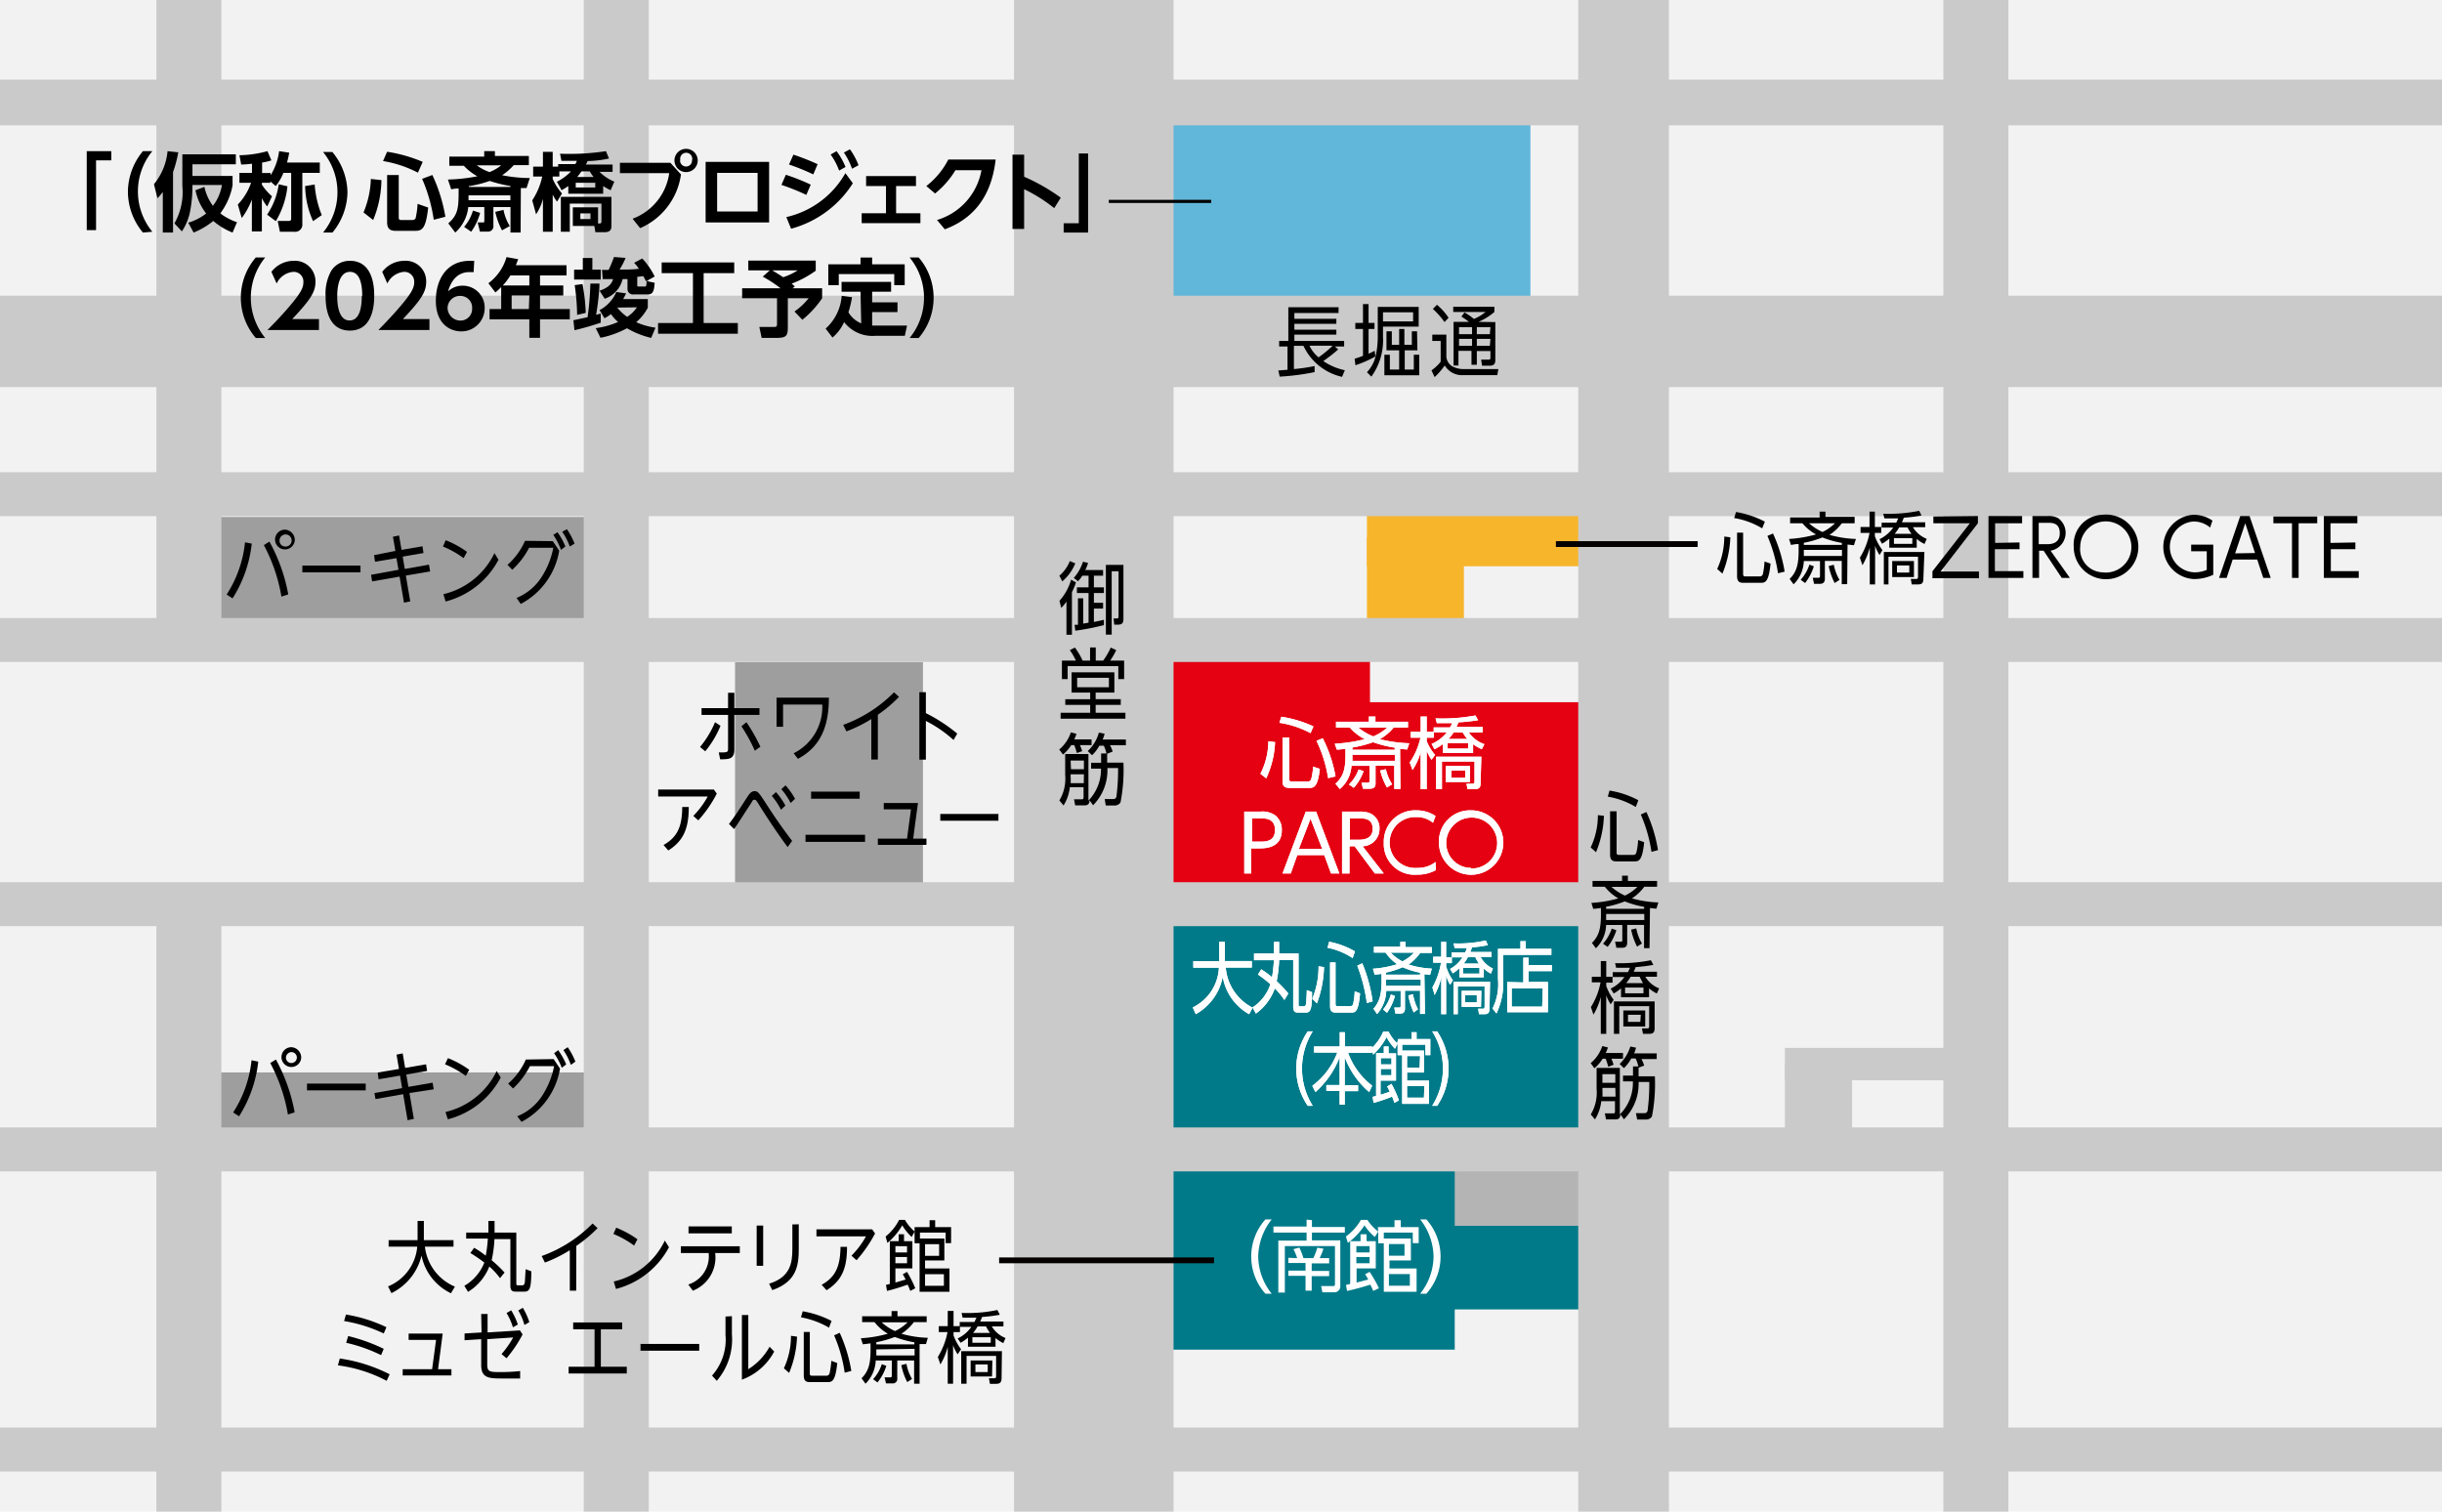 <svg xmlns="http://www.w3.org/2000/svg" width="210" height="130" viewBox="0 0 210 130"><defs><style>.cls-1{fill:#f2f2f2;}.cls-2{fill:#b4b4b5;}.cls-3{fill:#007a89;}.cls-4{fill:#cacaca;}.cls-5{fill:#e50012;}.cls-6{fill:#61b7d9;}.cls-7{fill:#f7b52c;}.cls-8{fill:#9e9e9f;}.cls-11,.cls-9{fill:none;stroke-miterlimit:10;}.cls-9{stroke:#040000;stroke-width:0.5px;}.cls-10{fill:#fff;}.cls-11{stroke:#000;stroke-width:0.27px;}</style></defs><g id="背景"><rect class="cls-1" width="210" height="130"/></g><g id="レイヤー_1" data-name="レイヤー 1"><rect class="cls-2" x="124.71" y="100.33" width="11.65" height="5.49"/><rect class="cls-3" x="98.96" y="99.91" width="26.14" height="16.16"/><rect class="cls-3" x="124.5" y="105.42" width="11.84" height="7.19"/><rect class="cls-4" x="153.49" y="90.12" width="14.81" height="2.78"/><rect class="cls-4" x="153.49" y="91.56" width="5.78" height="6.84"/><rect class="cls-3" x="99.76" y="78.71" width="36.53" height="18.8"/><rect class="cls-5" x="99.82" y="56.03" width="17.99" height="20.85"/><rect class="cls-6" x="100.46" y="8.7" width="31.15" height="17.24"/><rect class="cls-5" x="115.74" y="60.39" width="20.51" height="16"/><rect class="cls-7" x="117.55" y="42.95" width="19.7" height="5.75"/><rect class="cls-7" x="117.55" y="46.19" width="8.34" height="8.9"/><rect class="cls-8" x="18.15" y="92.23" width="34.25" height="5.32"/><rect class="cls-8" x="63.21" y="56.95" width="16.16" height="19.24"/><rect class="cls-8" x="18.34" y="44.46" width="32.71" height="8.84"/><rect class="cls-4" x="-0.68" y="25.43" width="210.68" height="7.86"/><rect class="cls-4" x="-0.68" y="6.85" width="210.68" height="3.93"/><rect class="cls-4" x="-0.68" y="40.61" width="210.68" height="3.78"/><rect class="cls-4" x="-0.68" y="53.15" width="210.68" height="3.78"/><rect class="cls-4" x="-0.68" y="75.87" width="210.68" height="3.78"/><rect class="cls-4" x="-0.68" y="96.96" width="210.68" height="3.78"/><rect class="cls-4" x="-0.68" y="122.77" width="210.68" height="3.78"/><rect class="cls-4" x="28.56" y="57.63" width="131.01" height="13.72" transform="translate(29.57 158.56) rotate(-90)"/><rect class="cls-4" x="-12.51" y="61.7" width="131.01" height="5.59" transform="translate(-11.5 117.49) rotate(-90)"/><rect class="cls-4" x="74.11" y="60.6" width="131.01" height="7.8" transform="translate(75.12 204.11) rotate(-90)"/><rect class="cls-4" x="104.41" y="61.7" width="131.01" height="5.59" transform="translate(105.42 234.41) rotate(-90)"/><rect class="cls-4" x="-10.25" y="100.71" width="52.99" height="5.59" transform="translate(-87.26 119.75) rotate(-90)"/><rect class="cls-4" x="-12.1" y="24.54" width="56.7" height="5.59" transform="translate(-11.09 43.58) rotate(-90)"/><path d="M115.08,30.05a13.64,13.64,0,0,1-1.28,1,5.07,5.07,0,0,0,1.85.79l-.24.57a4.84,4.84,0,0,1-3.32-2.67h-.82v2a15.59,15.59,0,0,0,1.78-.26V32a20.43,20.43,0,0,1-3,.39l-.12-.53.79-.06v-2H110v-.48h.79v-2.9h4.32v.5h-3.8v.5h3.61v.43h-3.61v.5h3.61v.43h-3.61v.54h4.28v.48h-.8Zm-2.47-.32a2.81,2.81,0,0,0,.78,1,9.16,9.16,0,0,0,1.21-1Z"/><path d="M118.27,30.66a9.46,9.46,0,0,1-1.71.75l-.07-.56a6.69,6.69,0,0,0,.72-.25V28.29h-.66v-.52h.66V26.15h.48v1.62h.51v.52h-.51v2.13a4.91,4.91,0,0,0,.53-.26ZM122,26.39v1.7h-3.07v.84a5.34,5.34,0,0,1-1,3.46l-.38-.38a3,3,0,0,0,.72-1.27,7.45,7.45,0,0,0,.21-1.69V26.39Zm-.48.47h-2.59v.78h2.59Zm.37,3.27h-1.09v1.65h.78V30.51h.47v1.76h-3V30.51h.47v1.27h.8V30.13h-1.09V28.49h.46v1.16h.63V28.29h.45v1.36h.64V28.49h.45Z"/><path d="M124.38,28.78v1.88a1.07,1.07,0,0,0,.45.81,2,2,0,0,0,.94.27h3.08l-.09.52h-2.9a1.73,1.73,0,0,1-1.62-.83,6,6,0,0,1-.87,1l-.27-.58a3.55,3.55,0,0,0,.79-.74V29.32h-.72v-.54Zm-.16-1.08a6.55,6.55,0,0,0-1-1.13l.35-.36a5.21,5.21,0,0,1,1,1.12Zm4.37,0v3.23c0,.21,0,.52-.48.52h-.66l-.08-.52H128c.1,0,.17,0,.17-.2v-.54H127v1.18h-.46V30.17h-1.12v1.26H125V27.68h1.32a5,5,0,0,0-.65-.45l.27-.36a5,5,0,0,1,.81.56,3.91,3.91,0,0,0,1-.6h-2.78v-.45h3.54v.45a5.21,5.21,0,0,1-1.37.85Zm-2,.44h-1.12v.6h1.12Zm0,1h-1.12v.6h1.12Zm1.58-1H127v.6h1.12Zm0,1H127v.6h1.12Z"/><path d="M92.47,48.45A4.06,4.06,0,0,1,91.35,50l-.25-.49A3.17,3.17,0,0,0,92,48.25Zm-1.36,3.22a4.67,4.67,0,0,0,1-1.82l.42.24a6.72,6.72,0,0,1-.35.84v3.66h-.47V51.73a3.05,3.05,0,0,1-.45.55Zm3.82,2.09a21.29,21.29,0,0,1-2.46.48l-.06-.51.29,0V51.45h.45v2.18l.46-.08V51h-1v-.49h1v-1h-.54a2.35,2.35,0,0,1-.37.48l-.36-.29a3.86,3.86,0,0,0,.79-1.39l.44.1a3.31,3.31,0,0,1-.24.61h1.53v.49h-.79v1h.86V51h-.86v.84h.79v.5h-.79v1.15c.46-.1.6-.12.86-.19Zm1.68-.69c0,.4,0,.65-.48.65h-.31l-.06-.53H96c.18,0,.19-.05.19-.26v-3.8h-.59v5.45H95.1v-6h1.51Z"/><path d="M96.38,60.13v.49H94.22v.68h2.56v.51H91.21V61.3h2.54v-.68H91.61v-.49h2.14v-.57h-1.6V57.82h3.68v1.74H94.22v.57Zm-2.64-3.32V55.68h.49v1.13h.64a6.33,6.33,0,0,0,.65-1.12l.47.22a6,6,0,0,1-.52.9h1.2V58.4h-.5V57.29H91.81V58.4h-.49V56.81h1.2a5.66,5.66,0,0,0-.52-.9l.44-.22a6.59,6.59,0,0,1,.66,1.12Zm1.62,1.48H92.63v.81h2.73Z"/><path d="M93.87,63.59v.49h-1a3.84,3.84,0,0,1,.19.52l-.46.16a5.12,5.12,0,0,0-.22-.68h-.26a3.3,3.3,0,0,1-.71.81l-.32-.43a3.28,3.28,0,0,0,1-1.48l.48.13a3,3,0,0,1-.19.48Zm1.34,2h1.4A14.5,14.5,0,0,1,96.36,69a.56.56,0,0,1-.51.27h-.76L95,68.72h.7c.21,0,.27-.07.31-.24a17.69,17.69,0,0,0,.14-2.43h-.92A4.26,4.26,0,0,1,94,69.25l-.31-.43c0,.13,0,.44-.4.44h-.83l-.1-.52H93c.12,0,.18,0,.18-.18V67.7H92a3.64,3.64,0,0,1-.54,1.57l-.36-.43a3.65,3.65,0,0,0,.5-2.2V64.85h2v4a3.83,3.83,0,0,0,1.08-2.75h-.85v-.5h.86v-.8h.46a3.12,3.12,0,0,0-.23-.67h-.38a3.35,3.35,0,0,1-.63.82l-.37-.36A3.41,3.41,0,0,0,94.5,63l.49.1a2.69,2.69,0,0,1-.17.5h2v.49H95.45a2.09,2.09,0,0,1,.23.55l-.47.18Zm-2,1H92.07v.19a5.24,5.24,0,0,1,0,.57h1.13Zm-1.11-.44h1.11v-.74H92.07Z"/><path d="M136.79,72.88a6.45,6.45,0,0,0,.62-2.78l.52.06a9,9,0,0,1-.68,3.13Zm3.88-3.48a7,7,0,0,0-2.41-.89l.15-.52a7.89,7.89,0,0,1,2.48.83Zm-1.65.37v3.54c0,.09,0,.21.18.21h1.23a.26.26,0,0,0,.29-.21,5.52,5.52,0,0,0,.15-1.07l.52.19c-.16,1.6-.46,1.65-.84,1.65H139c-.33,0-.54-.11-.54-.58V69.77Zm3,3.49a12.68,12.68,0,0,0-.92-3.21l.48-.22a12.68,12.68,0,0,1,1,3.28Z"/><path d="M141.85,81.54h-.47v-2h-1.45v1.54c0,.31-.16.43-.44.43H139l-.11-.52h.46c.11,0,.16,0,.16-.18V79.55h-1.39a2.92,2.92,0,0,1-.88,2l-.34-.46c.77-.76.79-1.63.77-3-.38.05-.47.06-.66.07l-.16-.51a10.91,10.91,0,0,0,2.32-.39,3.9,3.9,0,0,1-1.16-1h-1.06v-.5h2.54v-.45h.5v.45h2.51v.5h-1.1a4,4,0,0,1-1.06,1,9.5,9.5,0,0,0,2.27.35l-.17.54-.55-.06Zm-4-.38a3.64,3.64,0,0,0,.75-1.3L139,80a4.44,4.44,0,0,1-.75,1.43Zm.27-2.56c0,.12,0,.39,0,.52h3.28V78.6Zm3.27-.61a8.14,8.14,0,0,1-1.67-.47,8.35,8.35,0,0,1-1.6.46v.18h3.27Zm-2.81-1.72a4.35,4.35,0,0,0,1.16.75,4.05,4.05,0,0,0,1.07-.75Zm2.13,3.57a4,4,0,0,0,.49,1.3l-.42.27a5.73,5.73,0,0,1-.51-1.46Z"/><path d="M138.51,86.37a3.09,3.09,0,0,1-.38-.78v3.32h-.47V85.74a5.74,5.74,0,0,1-.63,1.52l-.22-.65a6.17,6.17,0,0,0,.83-2.13h-.75V84h.77V82.65h.47V84h.54v.51h-.54v.28a4.45,4.45,0,0,0,.64,1.2Zm0-1.35a3.05,3.05,0,0,0,1.18-1h-1v-.42H140l.17-.37c-.74,0-1,0-1.19,0l-.09-.4a13.64,13.64,0,0,0,3.08-.25l.21.4a13.89,13.89,0,0,1-1.52.19,4,4,0,0,1-.17.4h2V84h-1a2.41,2.41,0,0,0,1.19,1l-.2.44a2.88,2.88,0,0,1-.67-.44v.76H139.4V85a3.52,3.52,0,0,1-.63.44Zm3.78,3.42c0,.44-.24.47-.51.47h-.49l-.09-.47h.4c.2,0,.22,0,.22-.27V86.53h-2.57v2.38h-.46V86.12h3.5Zm-.81-.16h-1.88V86.9h1.88Zm-.15-3.35h-1.58v.49h1.58ZM140.23,84a3.19,3.19,0,0,1-.39.55h1.45A5.68,5.68,0,0,1,141,84Zm.87,3.27H140v.61h1.06Z"/><path d="M139.57,90.56v.49h-1a3.52,3.52,0,0,1,.19.52l-.46.17a5.67,5.67,0,0,0-.22-.69h-.26a3.41,3.41,0,0,1-.71.82l-.32-.44a3.25,3.25,0,0,0,1-1.47l.48.12a2.39,2.39,0,0,1-.19.48Zm1.34,2h1.4a14.55,14.55,0,0,1-.25,3.45.56.56,0,0,1-.5.27h-.77l-.11-.55h.7c.21,0,.27-.07.31-.25a17.6,17.6,0,0,0,.14-2.43h-.92a4.29,4.29,0,0,1-1.26,3.21l-.31-.43c0,.12,0,.44-.4.44h-.83l-.1-.52h.69c.12,0,.18,0,.18-.18v-.87H137.7a3.68,3.68,0,0,1-.54,1.57l-.36-.43a3.65,3.65,0,0,0,.5-2.2v-1.8h2v4A3.83,3.83,0,0,0,140.42,93h-.85v-.5h.86v-.79h.46a3.35,3.35,0,0,0-.23-.68h-.38a3.46,3.46,0,0,1-.63.83l-.37-.36A3.46,3.46,0,0,0,140.2,90l.49.1a3.08,3.08,0,0,1-.16.49h1.94v.49h-1.31a3.16,3.16,0,0,1,.23.56l-.48.18Zm-2,1h-1.11v.19a5.15,5.15,0,0,1,0,.56h1.13Zm-1.11-.44h1.11v-.74h-1.11Z"/><path d="M21.65,46.75A11,11,0,0,1,20,51.46l-.51-.33a10.15,10.15,0,0,0,1.58-4.49Zm2.55,4.56a14.41,14.41,0,0,0-1.51-4.43l.48-.3a14.92,14.92,0,0,1,1.62,4.54Zm1.15-4.83a.85.85,0,1,1-.84-.93A.89.89,0,0,1,25.35,46.48Zm-1.31,0a.49.49,0,0,0,.47.52.52.52,0,1,0-.47-.52Z"/><path d="M31,48.64v.58H26v-.58Z"/><path d="M33.79,46.16l.53-.11.21,1.24,1.8-.31.09.58-1.79.31.18,1.06,2.08-.37.1.58-2.09.36.38,2.22-.54.11-.38-2.24L32,50l-.09-.57L34.27,49,34.09,48l-1.84.31-.08-.57L34,47.38Z"/><path d="M39.87,48a8.26,8.26,0,0,0-1.78-1l.24-.54a8.25,8.25,0,0,1,1.83,1Zm3,.14a7.18,7.18,0,0,1-4.55,3.59l-.19-.63a6.51,6.51,0,0,0,4.39-3.53Z"/><path d="M47.54,46.54l.55.82a6.35,6.35,0,0,1-3.31,4.58l-.36-.52a4.59,4.59,0,0,0,2.07-1.67,7,7,0,0,0,1.09-2.64H45.5A6.78,6.78,0,0,1,44.05,49l-.41-.42a6,6,0,0,0,1.51-2.07Zm.4-.77A5.72,5.72,0,0,1,48.62,47l-.38.29A5.57,5.57,0,0,0,47.58,46Zm.81-.26a6,6,0,0,1,.66,1.24L49,47a5.86,5.86,0,0,0-.65-1.27Z"/><path d="M22.21,91.3A11.06,11.06,0,0,1,20.56,96l-.51-.33a10.15,10.15,0,0,0,1.58-4.49Zm2.55,4.55a14.62,14.62,0,0,0-1.52-4.43l.49-.3a15.23,15.23,0,0,1,1.61,4.54ZM25.9,91a.85.85,0,1,1-.84-.94A.89.89,0,0,1,25.9,91Zm-1.31,0a.47.47,0,1,0,.47-.52A.49.49,0,0,0,24.59,91Z"/><path d="M31.45,93.19v.58H26.4v-.58Z"/><path d="M34.1,90.7l.53-.11.21,1.25,1.8-.31.09.57-1.79.31.18,1.06,2.08-.36.1.57L35.21,94l.38,2.22-.54.12-.38-2.24-2.38.42L32.2,94l2.38-.42L34.4,92.5l-1.84.32-.08-.58,1.83-.31Z"/><path d="M40.06,92.53a8.53,8.53,0,0,0-1.79-1l.25-.53a8.22,8.22,0,0,1,1.83,1Zm3,.14a7.15,7.15,0,0,1-4.55,3.59l-.2-.63a6.52,6.52,0,0,0,4.4-3.52Z"/><path d="M47.61,91.08l.55.82a6.35,6.35,0,0,1-3.31,4.58L44.48,96a4.62,4.62,0,0,0,2.08-1.67,7.19,7.19,0,0,0,1.09-2.64H45.57a7,7,0,0,1-1.45,1.92l-.42-.42a5.89,5.89,0,0,0,1.52-2.07Zm.39-.77a6.19,6.19,0,0,1,.69,1.23l-.38.29a5.69,5.69,0,0,0-.66-1.25Zm.82-.25a5.78,5.78,0,0,1,.66,1.24l-.39.28a5.41,5.41,0,0,0-.64-1.27Z"/><path d="M60.2,64.24a8.41,8.41,0,0,0,1.29-2.13l.47.31a8.52,8.52,0,0,1-1.31,2.19Zm5.11-3.34v.58H63.15v3c0,.82-.5.82-1.22.82l-.12-.59c.76,0,.8,0,.8-.36V61.48H60.33V60.9h2.28V59.58h.54V60.9Zm-.4,3.66a14.28,14.28,0,0,0-1.15-2.1l.43-.35a15.06,15.06,0,0,1,1.2,2.11Z"/><path d="M71.28,60c0,2.45-.69,4.2-2.66,5.26l-.37-.48a4.44,4.44,0,0,0,2.46-4.19H67.34v1.91h-.56V60Z"/><path d="M75.49,65.32h-.56V61.84a12.3,12.3,0,0,1-2.14,1.06l-.28-.56a11.76,11.76,0,0,0,4.37-2.8l.43.39a11.92,11.92,0,0,1-1.82,1.54Z"/><path d="M82,63.64A11,11,0,0,0,79.62,62v3.33h-.56v-5.8h.56v1.8a14.11,14.11,0,0,1,2.7,1.76Z"/><path d="M61.39,67.9l.25.35a10.57,10.57,0,0,1-1.59,2.3l-.43-.38a7.6,7.6,0,0,0,1.24-1.67H56.6v-.6Zm-2.16,1.5c0,1.75-.39,2.88-1.76,3.74l-.41-.47c1.17-.66,1.6-1.55,1.61-3.27Z"/><path d="M67.73,72.85c-.32-.44-1.06-1.43-2.36-3.48-.32-.53-.36-.59-.48-.59s-.14,0-.27.25c-1,1.53-1.09,1.7-1.49,2.27l-.44-.44c.55-.73.65-.89,1.6-2.36.17-.26.34-.46.6-.46s.36.11.89.92c1.15,1.79,1.75,2.57,2.34,3.36Zm-1-4.73a5.91,5.91,0,0,1,.81,1.16l-.38.36a5.73,5.73,0,0,0-.79-1.19Zm.82-.58a6,6,0,0,1,.82,1.16l-.38.36a5.63,5.63,0,0,0-.8-1.19Z"/><path d="M74.39,71.79v.61H69.27v-.61Zm-.46-3.71v.61H69.75v-.61Z"/><path d="M79.67,72.12v.54H75.49v-.54H78l.34-2.52H76v-.54h2.94l-.41,3.06Z"/><path d="M85.86,70v.58h-5V70Z"/><path d="M35.91,105h.54v1.65H39v.56H36.54a4.25,4.25,0,0,0,2.58,3.44l-.34.57a4.6,4.6,0,0,1-2.53-3.24,4.85,4.85,0,0,1-2.59,3.23l-.29-.58a4.06,4.06,0,0,0,2.51-3.42H33.42v-.56h2.49Z"/><path d="M43,109.92a6.3,6.3,0,0,0-.92-1,4.5,4.5,0,0,1-1.83,2.18l-.32-.52a4,4,0,0,0,1.72-2,13.23,13.23,0,0,0-1.2-.82l.32-.45a7,7,0,0,1,1,.68,10.62,10.62,0,0,0,.18-1.47H40.09V106H42v-1h.53v1H44.4v4.33c0,.15,0,.21.16.21h.36c.16,0,.2-.19.21-.24s.06-1,.07-1.15l.49.18c0,1.46-.14,1.75-.58,1.75h-.77c-.3,0-.45-.1-.45-.52v-4H42.52a10.48,10.48,0,0,1-.24,1.82,10.12,10.12,0,0,1,1.11,1.06Z"/><path d="M49.55,111H49v-3.48a12,12,0,0,1-2.14,1.06l-.28-.56a11.7,11.7,0,0,0,4.38-2.8l.43.4a12.48,12.48,0,0,1-1.83,1.53Z"/><path d="M54.53,107.12a8.26,8.26,0,0,0-1.78-1l.24-.54a8.65,8.65,0,0,1,1.83,1Zm3,.14a7.21,7.21,0,0,1-4.56,3.59l-.19-.64a6.49,6.49,0,0,0,4.39-3.52Z"/><path d="M59.19,110.47a2.54,2.54,0,0,0,1.75-2.71H58.55v-.58h5.07v.58H61.5A3.06,3.06,0,0,1,59.58,111Zm3.74-5v.6H59.21v-.6Z"/><path d="M65.63,105.4v3.46h-.56V105.4Zm3.06-.11v2.16c0,1.45-.24,2.8-2.28,3.5l-.27-.55c1.84-.57,2-1.81,2-3v-2.1Z"/><path d="M75,105.72l.25.36a11.5,11.5,0,0,1-1.59,2.3l-.44-.39a7.61,7.61,0,0,0,1.25-1.66H70.21v-.61Zm-2.16,1.51c0,1.75-.39,2.88-1.76,3.73l-.42-.47c1.17-.65,1.6-1.55,1.62-3.26Z"/><path d="M78.65,105.53h1.29v-.59h.48v.59h1.37v1.38h-.47V106H79.11v.51h2.1v1.89H79.55v.69h2.1v2H79.08v-4.17h-.43v-1l-.25.46a4.55,4.55,0,0,1-.81-1,5.64,5.64,0,0,1-1.28,1.51l-.15-.55a4.39,4.39,0,0,0,1.16-1.43h.5a3.9,3.9,0,0,0,.83,1ZM78,109.38a10.26,10.26,0,0,1,.71,1.41l-.43.23a4.79,4.79,0,0,0-.23-.54c-.36.13-1.15.39-1.77.54l-.09-.52s.26-.06.33-.08v-3.68h.76v-.59h.46v.59h.72v2.34H77v1.22l.88-.26a4.08,4.08,0,0,0-.25-.45Zm0-2.21H77v.54h1Zm0,.93H77v.54h1ZM80.76,107H79.55v1h1.21Zm.41,2.58H79.55v1h1.62Z"/><path d="M33.25,118.75a12.34,12.34,0,0,0-4.19-1.33l.16-.59a13.71,13.71,0,0,1,4.29,1.36ZM33,114.68a12.7,12.7,0,0,0-3.41-1.07l.16-.56a12.76,12.76,0,0,1,3.48,1.09Zm-.23,1.86a13.56,13.56,0,0,0-3-1.06l.17-.58A15,15,0,0,1,33,116Z"/><path d="M38.82,117.75v.54H34.63v-.54h2.53l.34-2.52H35.14v-.54h2.93l-.4,3.06Z"/><path d="M41.38,113h.55v1.59l2.78-.18.23.35a11.16,11.16,0,0,1-1.38,2.05l-.43-.36a8.06,8.06,0,0,0,1-1.43l-2.23.15v2.15c0,.63.16.68,1.09.68a15.68,15.68,0,0,0,1.74-.09l0,.64c-.29,0-.89,0-1.6,0-1.14,0-1.75-.07-1.75-1.16v-2.22l-1.43.09,0-.58,1.46-.09Zm2.58-.31a5.48,5.48,0,0,1,.57,1.22l-.42.24a5.29,5.29,0,0,0-.55-1.23Zm1-.22a5.76,5.76,0,0,1,.56,1.23l-.42.25a5.23,5.23,0,0,0-.53-1.25Z"/><path d="M51.67,117.54H53.9v.58h-5v-.58h2.23v-3.22H49.29v-.59H53.5v.59H51.67Z"/><path d="M60.13,115.58v.58H55.08v-.58Z"/><path d="M62.94,113.19v1.56a5.45,5.45,0,0,1-1.3,4l-.41-.45a4.63,4.63,0,0,0,1.16-3.48v-1.6Zm1.41-.1v4.66a5.25,5.25,0,0,0,1.83-1.93l.4.41a5.15,5.15,0,0,1-2.78,2.42v-5.56Z"/><path d="M67.41,117.67a6.52,6.52,0,0,0,.61-2.79l.52.07a8.85,8.85,0,0,1-.68,3.12Zm3.88-3.49a7.3,7.3,0,0,0-2.41-.89l.15-.52a8.53,8.53,0,0,1,2.48.83Zm-1.65.37v3.55c0,.09,0,.21.17.21h1.24a.27.27,0,0,0,.29-.21,7.66,7.66,0,0,0,.15-1.07l.51.19c-.16,1.6-.46,1.64-.84,1.64H69.65c-.33,0-.53-.1-.53-.57v-3.74Zm3,3.5a12.56,12.56,0,0,0-.91-3.21l.48-.22a13,13,0,0,1,1,3.28Z"/><path d="M79.08,119h-.47v-2H77.16v1.54a.38.38,0,0,1-.44.43h-.53l-.12-.52h.47c.11,0,.15,0,.15-.19V117H75.31a3,3,0,0,1-.88,2l-.34-.47c.77-.76.79-1.63.77-3l-.66.08-.17-.52a10.81,10.81,0,0,0,2.32-.39,4,4,0,0,1-1.15-1H74.14v-.5h2.53v-.45h.51v.45h2.51v.5h-1.1a4.12,4.12,0,0,1-1.07,1,9.11,9.11,0,0,0,2.27.35l-.16.54-.55,0Zm-4-.39a3.4,3.4,0,0,0,.75-1.29l.39.14a4.27,4.27,0,0,1-.76,1.43Zm.28-2.56c0,.13,0,.4,0,.52h3.29V116Zm3.27-.61a8.89,8.89,0,0,1-1.68-.46,9.17,9.17,0,0,1-1.59.45v.19h3.27Zm-2.81-1.72a4.16,4.16,0,0,0,1.15.75,3.92,3.92,0,0,0,1.08-.75Zm2.13,3.57a3.91,3.91,0,0,0,.48,1.3l-.41.27a5.24,5.24,0,0,1-.51-1.46Z"/><path d="M82.35,116.47a3.9,3.9,0,0,1-.39-.78V119H81.5v-3.17a5.62,5.62,0,0,1-.63,1.51l-.22-.64a6.32,6.32,0,0,0,.83-2.14h-.75v-.51h.77v-1.31H82v1.31h.55v.51H82v.29a4.71,4.71,0,0,0,.65,1.19Zm0-1.36a3,3,0,0,0,1.18-1h-1v-.42H83.8l.17-.37c-.74,0-1,0-1.19,0l-.09-.41a12.54,12.54,0,0,0,3.08-.25l.21.41a13.74,13.74,0,0,1-1.53.19,2.51,2.51,0,0,1-.16.39h2v.42h-1a2.39,2.39,0,0,0,1.18,1l-.19.44a3.24,3.24,0,0,1-.67-.44v.75H83.24v-.78a4.17,4.17,0,0,1-.63.44Zm3.78,3.43c0,.43-.24.47-.51.47h-.49l-.09-.48h.4c.2,0,.22,0,.22-.28v-1.64H83.12V119h-.46v-2.8h3.5Zm-.82-.16H83.47V117h1.87ZM85.2,115H83.62v.48H85.2Zm-1.13-.93a3.28,3.28,0,0,1-.39.56h1.45a4.64,4.64,0,0,1-.34-.56Zm.87,3.27H83.88V118h1.06Z"/><line class="cls-9" x1="85.92" y1="108.39" x2="104.4" y2="108.39"/><line class="cls-9" x1="145.99" y1="46.79" x2="133.8" y2="46.79"/><path class="cls-10" d="M108.39,66.54a6.19,6.19,0,0,0,.68-2.79l.58.07a8.14,8.14,0,0,1-.76,3.12Zm4.31-3.49a8.3,8.3,0,0,0-2.68-.89l.17-.52a10.23,10.23,0,0,1,2.76.83Zm-1.83.37V67c0,.09,0,.21.19.21h1.38a.3.3,0,0,0,.32-.21,5.48,5.48,0,0,0,.16-1.07l.58.19c-.18,1.6-.52,1.64-.93,1.64h-1.69c-.36,0-.59-.11-.59-.57V63.42Zm3.34,3.5a11.4,11.4,0,0,0-1-3.21l.54-.22a11.8,11.8,0,0,1,1.1,3.28Z"/><path class="cls-10" d="M120.43,67.85h-.53v-2h-1.61V67.4c0,.31-.18.43-.49.43h-.59l-.13-.52h.52c.12,0,.17,0,.17-.18V65.86h-1.55a2.81,2.81,0,0,1-1,2l-.38-.46c.86-.76.88-1.63.86-3-.42.05-.53.06-.74.07l-.18-.51a13.25,13.25,0,0,0,2.58-.39,4.22,4.22,0,0,1-1.28-1h-1.19v-.5h2.83v-.45h.56v.45h2.8v.5h-1.23a4.39,4.39,0,0,1-1.19,1,11.77,11.77,0,0,0,2.53.35l-.18.54-.61-.06ZM116,67.47a3.41,3.41,0,0,0,.83-1.3l.43.15a4.12,4.12,0,0,1-.84,1.43Zm.3-2.56c0,.12,0,.39,0,.52h3.65v-.52Zm3.64-.61a9.94,9.94,0,0,1-1.86-.47,10.19,10.19,0,0,1-1.78.46v.19h3.64Zm-3.12-1.72a4.79,4.79,0,0,0,1.28.75,4.33,4.33,0,0,0,1.19-.75Zm2.36,3.57a3.9,3.9,0,0,0,.54,1.3l-.45.27a5.57,5.57,0,0,1-.58-1.46Z"/><path class="cls-10" d="M123.11,65.34a3.44,3.44,0,0,1-.42-.78v3.31h-.52V64.7a5.18,5.18,0,0,1-.7,1.52l-.24-.65a5.91,5.91,0,0,0,.92-2.13h-.84v-.51h.86V61.62h.52v1.31h.61v.51h-.61v.29a4.09,4.09,0,0,0,.72,1.19Zm0-1.36a3.34,3.34,0,0,0,1.31-1h-1.13v-.42h1.4a3.26,3.26,0,0,0,.19-.37c-.82,0-1.06,0-1.32,0l-.11-.41a15.46,15.46,0,0,0,3.43-.25l.23.41a16.09,16.09,0,0,1-1.69.18,4.14,4.14,0,0,1-.18.4h2.26V63h-1.18a2.69,2.69,0,0,0,1.33,1l-.22.43a3.41,3.41,0,0,1-.75-.43v.75h-2.61V64a4.8,4.8,0,0,1-.71.44Zm4.21,3.43c0,.43-.27.46-.57.46h-.55l-.09-.47h.44c.23,0,.25,0,.25-.28V65.49H124v2.38h-.5V65.08h3.89Zm-.91-.16h-2.09V65.86h2.09Zm-.16-3.35h-1.76v.48h1.76ZM125,63a3.54,3.54,0,0,1-.44.55h1.62a3.42,3.42,0,0,1-.39-.55Zm1,3.27h-1.18v.62H126Z"/><path class="cls-10" d="M108.38,69.8a1.93,1.93,0,0,1,1.31.34,1.58,1.58,0,0,1,.54,1.25c0,1.57-1.44,1.57-2,1.57h-.64v2.16H107V69.8Zm0,2.58c.44,0,1.26,0,1.26-1s-.8-1-1.26-1h-.71v2Z"/><path class="cls-10" d="M111.56,73.54,111,75.12h-.71l2-5.32h.89l2,5.32h-.72l-.58-1.58ZM113.7,73l-1-2.59-1,2.59Z"/><path class="cls-10" d="M116.9,69.8a2.11,2.11,0,0,1,1,.18,1.4,1.4,0,0,1,.73,1.3,1.49,1.49,0,0,1-1.45,1.5L119,75.12h-.77l-1.74-2.34h-.44v2.34h-.64V69.8Zm-.82.58v1.84h.71c.33,0,1.25,0,1.25-.94s-.79-.9-1.25-.9Z"/><path class="cls-10" d="M123.48,74.83a3.27,3.27,0,0,1-1.63.39A2.64,2.64,0,0,1,119,72.47a2.69,2.69,0,0,1,2.82-2.78,2.89,2.89,0,0,1,1.63.49l-.22.58a2.14,2.14,0,0,0-1.43-.49,2.19,2.19,0,1,0,.07,4.37,2.44,2.44,0,0,0,1.58-.51Z"/><path class="cls-10" d="M126.5,69.69a2.77,2.77,0,1,1-2.76,2.77A2.67,2.67,0,0,1,126.5,69.69Zm0,5a2.19,2.19,0,1,0-2.13-2.18A2.13,2.13,0,0,0,126.5,74.64Z"/><path class="cls-10" d="M108.39,66.54a6.19,6.19,0,0,0,.68-2.79l.58.07a8.14,8.14,0,0,1-.76,3.12Zm4.31-3.49a8.3,8.3,0,0,0-2.68-.89l.17-.52a10.23,10.23,0,0,1,2.76.83Zm-1.83.37V67c0,.09,0,.21.19.21h1.38a.3.3,0,0,0,.32-.21,5.48,5.48,0,0,0,.16-1.07l.58.19c-.18,1.6-.52,1.64-.93,1.64h-1.69c-.36,0-.59-.11-.59-.57V63.42Zm3.34,3.5a11.4,11.4,0,0,0-1-3.21l.54-.22a11.8,11.8,0,0,1,1.1,3.28Z"/><path class="cls-10" d="M120.43,67.85h-.53v-2h-1.61V67.4c0,.31-.18.43-.49.43h-.59l-.13-.52h.52c.12,0,.17,0,.17-.18V65.86h-1.55a2.81,2.81,0,0,1-1,2l-.38-.46c.86-.76.88-1.63.86-3-.42.05-.53.06-.74.07l-.18-.51a13.25,13.25,0,0,0,2.58-.39,4.22,4.22,0,0,1-1.28-1h-1.19v-.5h2.83v-.45h.56v.45h2.8v.5h-1.23a4.39,4.39,0,0,1-1.19,1,11.77,11.77,0,0,0,2.53.35l-.18.54-.61-.06ZM116,67.47a3.41,3.41,0,0,0,.83-1.3l.43.15a4.12,4.12,0,0,1-.84,1.43Zm.3-2.56c0,.12,0,.39,0,.52h3.65v-.52Zm3.64-.61a9.94,9.94,0,0,1-1.86-.47,10.19,10.19,0,0,1-1.78.46v.19h3.64Zm-3.12-1.72a4.79,4.79,0,0,0,1.28.75,4.33,4.33,0,0,0,1.19-.75Zm2.36,3.57a3.9,3.9,0,0,0,.54,1.3l-.45.27a5.57,5.57,0,0,1-.58-1.46Z"/><path class="cls-10" d="M123.11,65.34a3.44,3.44,0,0,1-.42-.78v3.31h-.52V64.7a5.18,5.18,0,0,1-.7,1.52l-.24-.65a5.91,5.91,0,0,0,.92-2.13h-.84v-.51h.86V61.62h.52v1.31h.61v.51h-.61v.29a4.09,4.09,0,0,0,.72,1.19Zm0-1.36a3.34,3.34,0,0,0,1.31-1h-1.13v-.42h1.4a3.26,3.26,0,0,0,.19-.37c-.82,0-1.06,0-1.32,0l-.11-.41a15.46,15.46,0,0,0,3.43-.25l.23.41a16.09,16.09,0,0,1-1.69.18,4.14,4.14,0,0,1-.18.4h2.26V63h-1.18a2.69,2.69,0,0,0,1.33,1l-.22.43a3.41,3.41,0,0,1-.75-.43v.75h-2.61V64a4.8,4.8,0,0,1-.71.44Zm4.21,3.43c0,.43-.27.46-.57.46h-.55l-.09-.47h.44c.23,0,.25,0,.25-.28V65.49H124v2.38h-.5V65.08h3.89Zm-.91-.16h-2.09V65.86h2.09Zm-.16-3.35h-1.76v.48h1.76ZM125,63a3.54,3.54,0,0,1-.44.55h1.62a3.42,3.42,0,0,1-.39-.55Zm1,3.27h-1.18v.62H126Z"/><path class="cls-10" d="M108.38,69.8a1.93,1.93,0,0,1,1.31.34,1.58,1.58,0,0,1,.54,1.25c0,1.57-1.44,1.57-2,1.57h-.64v2.16H107V69.8Zm0,2.58c.44,0,1.26,0,1.26-1s-.8-1-1.26-1h-.71v2Z"/><path class="cls-10" d="M111.56,73.54,111,75.12h-.71l2-5.32h.89l2,5.32h-.72l-.58-1.58ZM113.7,73l-1-2.59-1,2.59Z"/><path class="cls-10" d="M116.9,69.8a2.11,2.11,0,0,1,1,.18,1.4,1.4,0,0,1,.73,1.3,1.49,1.49,0,0,1-1.45,1.5L119,75.12h-.77l-1.74-2.34h-.44v2.34h-.64V69.8Zm-.82.58v1.84h.71c.33,0,1.25,0,1.25-.94s-.79-.9-1.25-.9Z"/><path class="cls-10" d="M123.48,74.83a3.27,3.27,0,0,1-1.63.39A2.64,2.64,0,0,1,119,72.47a2.69,2.69,0,0,1,2.82-2.78,2.89,2.89,0,0,1,1.63.49l-.22.58a2.14,2.14,0,0,0-1.43-.49,2.19,2.19,0,1,0,.07,4.37,2.44,2.44,0,0,0,1.58-.51Z"/><path class="cls-10" d="M126.5,69.69a2.77,2.77,0,1,1-2.76,2.77A2.67,2.67,0,0,1,126.5,69.69Zm0,5a2.19,2.19,0,1,0-2.13-2.18A2.13,2.13,0,0,0,126.5,74.64Z"/><path class="cls-10" d="M104.85,81h.48v1.65h2.32v.56h-2.24a4.26,4.26,0,0,0,2.31,3.45l-.3.56A4.55,4.55,0,0,1,105.15,84a4.68,4.68,0,0,1-2.32,3.22l-.26-.58a4,4,0,0,0,2.25-3.42h-2.2v-.56h2.23Z"/><path class="cls-10" d="M110.45,86a6.56,6.56,0,0,0-.82-1A4.57,4.57,0,0,1,108,87.17l-.29-.53a3.81,3.81,0,0,0,1.54-2,12.85,12.85,0,0,0-1.07-.83l.28-.45a9.21,9.21,0,0,1,.93.68,13.55,13.55,0,0,0,.16-1.46h-1.71V82h1.72V81H110v1h1.67v4.33c0,.15,0,.21.15.21h.32c.14,0,.17-.19.18-.25s.06-1,.06-1.14l.45.17c0,1.47-.13,1.76-.52,1.76h-.69c-.27,0-.41-.1-.41-.52v-4H110a11.43,11.43,0,0,1-.21,1.82,11.15,11.15,0,0,1,1,1.06Z"/><path class="cls-10" d="M112.85,85.89a7.19,7.19,0,0,0,.54-2.79l.47.07a9.67,9.67,0,0,1-.61,3.12Zm3.47-3.49a5.87,5.87,0,0,0-2.16-.89l.14-.52a7,7,0,0,1,2.22.83Zm-1.47.37v3.55c0,.09,0,.21.15.21h1.11a.25.25,0,0,0,.26-.21,6.53,6.53,0,0,0,.13-1.07l.46.18c-.14,1.6-.41,1.65-.75,1.65h-1.35c-.3,0-.48-.11-.48-.57V82.77Zm2.69,3.49a14.08,14.08,0,0,0-.82-3.21l.43-.21a13.4,13.4,0,0,1,.89,3.28Z"/><path class="cls-10" d="M122.54,87.2h-.42v-2h-1.3v1.54c0,.31-.15.43-.4.43H120l-.1-.52h.41c.1,0,.14,0,.14-.18V85.21h-1.24a3.1,3.1,0,0,1-.79,2l-.31-.46c.69-.76.72-1.64.69-3a5.4,5.4,0,0,1-.59.07l-.14-.51a8.92,8.92,0,0,0,2.08-.39,3.78,3.78,0,0,1-1-1h-1v-.5h2.27V81h.45v.45h2.26v.5h-1a3.93,3.93,0,0,1-1,1,7.77,7.77,0,0,0,2,.35l-.15.54-.49-.06Zm-3.6-.38a3.64,3.64,0,0,0,.67-1.3l.35.14a4.78,4.78,0,0,1-.68,1.44Zm.24-2.57c0,.13,0,.4,0,.52h3v-.52Zm2.94-.6a6.69,6.69,0,0,1-1.5-.47,7,7,0,0,1-1.44.46v.18h2.94Zm-2.52-1.72a3.86,3.86,0,0,0,1,.75,3.57,3.57,0,0,0,1-.75Zm1.91,3.57a4.42,4.42,0,0,0,.43,1.3l-.37.27a6.3,6.3,0,0,1-.46-1.46Z"/><path class="cls-10" d="M124.7,84.69a3.57,3.57,0,0,1-.34-.79v3.32h-.42V84.05a5.64,5.64,0,0,1-.57,1.52l-.19-.65a6.52,6.52,0,0,0,.74-2.13h-.67v-.51h.69V81h.42v1.32h.49v.51h-.49v.28a4.12,4.12,0,0,0,.58,1.2Zm0-1.36a2.82,2.82,0,0,0,1.06-1h-.92V81.9H126a2.69,2.69,0,0,0,.15-.37c-.66,0-.85,0-1.06,0l-.09-.4a10.6,10.6,0,0,0,2.77-.25l.18.4a9.13,9.13,0,0,1-1.36.19c-.09.26-.13.35-.15.4h1.82v.42h-.94a2.24,2.24,0,0,0,1.06,1l-.17.44a2.43,2.43,0,0,1-.61-.44v.76h-2.1v-.78a3.51,3.51,0,0,1-.57.44Zm3.39,3.43c0,.43-.22.46-.46.46h-.44l-.08-.47h.36c.18,0,.2,0,.2-.28V84.84h-2.31v2.38H125V84.43h3.14Zm-.73-.17H125.7V85.21h1.69Zm-.13-3.35h-1.42v.49h1.42Zm-1-.92a3.07,3.07,0,0,1-.36.55h1.31a3.34,3.34,0,0,1-.31-.55Zm.77,3.27h-1v.61h1Z"/><path class="cls-10" d="M133.41,82.12h-4.14v2.1a6.15,6.15,0,0,1-.58,2.94l-.34-.43a4.66,4.66,0,0,0,.47-2.52V81.6h1.93v-.66h.46v.66h2.2ZM131,84.49V82.36h.45V83h2v.52h-2v.93h1.66v2.6h-3.5v-2.6Zm1.67.51H130v1.57h2.62Z"/><path class="cls-10" d="M112.46,95.1a5.67,5.67,0,0,1,0-6.4h.43a6,6,0,0,0,0,6.4Z"/><path class="cls-10" d="M115.21,90V88.77h.44V90H118v.54h-2.07A6.27,6.27,0,0,0,118,93.37l-.26.55a7.42,7.42,0,0,1-2.1-3v2.41h1.15v.51h-1.15V95h-.44V93.82h-1.14v-.51h1.14V90.92a7.68,7.68,0,0,1-2.08,3l-.27-.54A6.35,6.35,0,0,0,115,90.52h-2V90Z"/><path class="cls-10" d="M120.23,89.36h1.15v-.59h.44v.59H123v1.38h-.42v-.9h-2v.51h1.88v1.89H121v.69h1.88v2h-2.3V90.74h-.39v-1l-.23.45a4.12,4.12,0,0,1-.72-1,5.68,5.68,0,0,1-1.15,1.51l-.14-.55a4.27,4.27,0,0,0,1-1.43h.46a3.55,3.55,0,0,0,.74,1Zm-.57,3.85a9.51,9.51,0,0,1,.64,1.42l-.39.22a4.07,4.07,0,0,0-.2-.54,13.75,13.75,0,0,1-1.59.54l-.08-.52.3-.08V90.57H119V90h.41v.59h.64v2.34h-1.33v1.22l.79-.26c-.1-.22-.14-.3-.22-.45Zm0-2.21h-.92v.54h.92Zm0,.93h-.92v.54h.92Zm2.46-1.11H121v1h1.08Zm.37,2.58H121v1h1.45Z"/><path class="cls-10" d="M123.16,95.1a6,6,0,0,0,0-6.4h.43a5.71,5.71,0,0,1,0,6.4Z"/><path class="cls-10" d="M104.85,81h.48v1.65h2.32v.56h-2.24a4.26,4.26,0,0,0,2.31,3.45l-.3.56A4.55,4.55,0,0,1,105.15,84a4.68,4.68,0,0,1-2.32,3.22l-.26-.58a4,4,0,0,0,2.25-3.42h-2.2v-.56h2.23Z"/><path class="cls-10" d="M110.45,86a6.56,6.56,0,0,0-.82-1A4.57,4.57,0,0,1,108,87.17l-.29-.53a3.81,3.81,0,0,0,1.54-2,12.85,12.85,0,0,0-1.07-.83l.28-.45a9.21,9.21,0,0,1,.93.68,13.55,13.55,0,0,0,.16-1.46h-1.71V82h1.72V81H110v1h1.67v4.33c0,.15,0,.21.15.21h.32c.14,0,.17-.19.18-.25s.06-1,.06-1.14l.45.17c0,1.47-.13,1.76-.52,1.76h-.69c-.27,0-.41-.1-.41-.52v-4H110a11.43,11.43,0,0,1-.21,1.82,11.15,11.15,0,0,1,1,1.06Z"/><path class="cls-10" d="M112.85,85.89a7.19,7.19,0,0,0,.54-2.79l.47.07a9.67,9.67,0,0,1-.61,3.12Zm3.47-3.49a5.87,5.87,0,0,0-2.16-.89l.14-.52a7,7,0,0,1,2.22.83Zm-1.47.37v3.55c0,.09,0,.21.15.21h1.11a.25.25,0,0,0,.26-.21,6.53,6.53,0,0,0,.13-1.07l.46.18c-.14,1.6-.41,1.65-.75,1.65h-1.35c-.3,0-.48-.11-.48-.57V82.77Zm2.69,3.49a14.08,14.08,0,0,0-.82-3.21l.43-.21a13.4,13.4,0,0,1,.89,3.28Z"/><path class="cls-10" d="M122.54,87.2h-.42v-2h-1.3v1.54c0,.31-.15.43-.4.43H120l-.1-.52h.41c.1,0,.14,0,.14-.18V85.21h-1.24a3.1,3.1,0,0,1-.79,2l-.31-.46c.69-.76.72-1.64.69-3a5.4,5.4,0,0,1-.59.07l-.14-.51a8.92,8.92,0,0,0,2.08-.39,3.78,3.78,0,0,1-1-1h-1v-.5h2.27V81h.45v.45h2.26v.5h-1a3.93,3.93,0,0,1-1,1,7.77,7.77,0,0,0,2,.35l-.15.54-.49-.06Zm-3.6-.38a3.64,3.64,0,0,0,.67-1.3l.35.14a4.78,4.78,0,0,1-.68,1.44Zm.24-2.57c0,.13,0,.4,0,.52h3v-.52Zm2.94-.6a6.69,6.69,0,0,1-1.5-.47,7,7,0,0,1-1.44.46v.18h2.94Zm-2.52-1.72a3.86,3.86,0,0,0,1,.75,3.57,3.57,0,0,0,1-.75Zm1.91,3.57a4.42,4.42,0,0,0,.43,1.3l-.37.27a6.3,6.3,0,0,1-.46-1.46Z"/><path class="cls-10" d="M124.7,84.69a3.57,3.57,0,0,1-.34-.79v3.32h-.42V84.05a5.64,5.64,0,0,1-.57,1.52l-.19-.65a6.52,6.52,0,0,0,.74-2.13h-.67v-.51h.69V81h.42v1.32h.49v.51h-.49v.28a4.12,4.12,0,0,0,.58,1.2Zm0-1.36a2.82,2.82,0,0,0,1.06-1h-.92V81.9H126a2.69,2.69,0,0,0,.15-.37c-.66,0-.85,0-1.06,0l-.09-.4a10.6,10.6,0,0,0,2.77-.25l.18.4a9.13,9.13,0,0,1-1.36.19c-.09.26-.13.35-.15.4h1.82v.42h-.94a2.24,2.24,0,0,0,1.06,1l-.17.44a2.43,2.43,0,0,1-.61-.44v.76h-2.1v-.78a3.51,3.51,0,0,1-.57.44Zm3.39,3.43c0,.43-.22.46-.46.46h-.44l-.08-.47h.36c.18,0,.2,0,.2-.28V84.84h-2.31v2.38H125V84.43h3.14Zm-.73-.17H125.7V85.21h1.69Zm-.13-3.35h-1.42v.49h1.42Zm-1-.92a3.07,3.07,0,0,1-.36.55h1.31a3.34,3.34,0,0,1-.31-.55Zm.77,3.27h-1v.61h1Z"/><path class="cls-10" d="M133.41,82.12h-4.14v2.1a6.15,6.15,0,0,1-.58,2.94l-.34-.43a4.66,4.66,0,0,0,.47-2.52V81.6h1.93v-.66h.46v.66h2.2ZM131,84.49V82.36h.45V83h2v.52h-2v.93h1.66v2.6h-3.5v-2.6Zm1.67.51H130v1.57h2.62Z"/><path class="cls-10" d="M112.46,95.1a5.67,5.67,0,0,1,0-6.4h.43a6,6,0,0,0,0,6.4Z"/><path class="cls-10" d="M115.21,90V88.77h.44V90H118v.54h-2.07A6.27,6.27,0,0,0,118,93.37l-.26.55a7.42,7.42,0,0,1-2.1-3v2.41h1.15v.51h-1.15V95h-.44V93.82h-1.14v-.51h1.14V90.92a7.68,7.68,0,0,1-2.08,3l-.27-.54A6.35,6.35,0,0,0,115,90.52h-2V90Z"/><path class="cls-10" d="M120.23,89.36h1.15v-.59h.44v.59H123v1.38h-.42v-.9h-2v.51h1.88v1.89H121v.69h1.88v2h-2.3V90.74h-.39v-1l-.23.45a4.12,4.12,0,0,1-.72-1,5.68,5.68,0,0,1-1.15,1.51l-.14-.55a4.27,4.27,0,0,0,1-1.43h.46a3.55,3.55,0,0,0,.74,1Zm-.57,3.85a9.51,9.51,0,0,1,.64,1.42l-.39.22a4.07,4.07,0,0,0-.2-.54,13.75,13.75,0,0,1-1.59.54l-.08-.52.3-.08V90.57H119V90h.41v.59h.64v2.34h-1.33v1.22l.79-.26c-.1-.22-.14-.3-.22-.45Zm0-2.21h-.92v.54h.92Zm0,.93h-.92v.54h.92Zm2.46-1.11H121v1h1.08Zm.37,2.58H121v1h1.45Z"/><path class="cls-10" d="M123.16,95.1a6,6,0,0,0,0-6.4h.43a5.71,5.71,0,0,1,0,6.4Z"/><path d="M147.67,48.93a6.61,6.61,0,0,0,.61-2.79l.52.07a9,9,0,0,1-.68,3.12Zm3.87-3.49a6.89,6.89,0,0,0-2.41-.89l.16-.52a8.53,8.53,0,0,1,2.48.83Zm-1.64.37v3.55c0,.09,0,.21.17.21h1.24a.27.27,0,0,0,.29-.21,6.47,6.47,0,0,0,.14-1.07l.52.18c-.16,1.6-.46,1.65-.84,1.65h-1.51c-.33,0-.53-.11-.53-.57V45.81Zm3,3.49a13.1,13.1,0,0,0-.91-3.21l.48-.21a12.83,12.83,0,0,1,1,3.28Z"/><path d="M158.85,50.24h-.47v-2h-1.45v1.54c0,.31-.16.43-.44.43H156l-.11-.52h.46c.11,0,.16,0,.16-.18V48.25h-1.39a2.92,2.92,0,0,1-.88,2l-.34-.46c.77-.76.79-1.64.77-3-.38,0-.47.06-.66.07l-.16-.51a10.91,10.91,0,0,0,2.32-.39A3.9,3.9,0,0,1,155,45h-1.06v-.5h2.54V44h.5v.45h2.51V45h-1.1a4.17,4.17,0,0,1-1.06,1,9.5,9.5,0,0,0,2.27.35l-.17.54-.55-.06Zm-4-.38a3.64,3.64,0,0,0,.75-1.3l.38.14a4.49,4.49,0,0,1-.75,1.44Zm.27-2.57c0,.13,0,.4,0,.52h3.28v-.52Zm3.27-.6a8.14,8.14,0,0,1-1.67-.47,8.35,8.35,0,0,1-1.6.46v.18h3.27ZM155.57,45a4.35,4.35,0,0,0,1.16.75A4.05,4.05,0,0,0,157.8,45Zm2.13,3.57a4,4,0,0,0,.49,1.3l-.42.27a5.73,5.73,0,0,1-.51-1.46Z"/><path d="M161.63,47.73a3.73,3.73,0,0,1-.38-.79v3.32h-.46V47.09a5.74,5.74,0,0,1-.63,1.52l-.22-.65a6.17,6.17,0,0,0,.83-2.13H160v-.51h.77V44h.46v1.32h.55v.51h-.55v.28a4.28,4.28,0,0,0,.65,1.2Zm0-1.36a3.12,3.12,0,0,0,1.18-1h-1v-.42h1.26l.17-.37c-.74,0-1,0-1.19,0l-.1-.4a13.21,13.21,0,0,0,3.09-.25l.2.4a11.39,11.39,0,0,1-1.52.19l-.16.4h2v.42h-1.06a2.45,2.45,0,0,0,1.19,1l-.19.44a2.43,2.43,0,0,1-.67-.44v.76h-2.36v-.78a3.35,3.35,0,0,1-.63.44Zm3.77,3.43c0,.43-.23.46-.5.46h-.5l-.08-.47h.39c.21,0,.23,0,.23-.28V47.88H162.4v2.38H162V47.47h3.49Zm-.81-.17h-1.87V48.25h1.87Zm-.14-3.35h-1.58v.49h1.58Zm-1.13-.92a3.85,3.85,0,0,1-.39.55h1.45a3.19,3.19,0,0,1-.34-.55Zm.87,3.27h-1.06v.61h1.06Z"/><path d="M170.09,44.38V45l-3.21,4.15h3.3v.58h-4v-.6L169.4,45h-3.14v-.58Z"/><path d="M173.67,46.65v.58h-2.12v1.89H174v.58h-3V44.38h2.89V45h-2.32v1.69Z"/><path d="M176.06,44.38a1.73,1.73,0,0,1,.93.18,1.56,1.56,0,0,1-.65,2.8L178,49.7h-.7l-1.56-2.34h-.39V49.7h-.57V44.38Zm-.74.58V46.8H176c.3,0,1.13,0,1.13-.94s-.71-.9-1.12-.9Z"/><path d="M180.8,44.27A2.78,2.78,0,1,1,178.33,47,2.55,2.55,0,0,1,180.8,44.27Zm0,4.95A2.2,2.2,0,1,0,178.89,47,2,2,0,0,0,180.8,49.22Z"/><path d="M190.06,45.37a2.18,2.18,0,0,0-1.46-.52,2.19,2.19,0,0,0,.09,4.37,2.67,2.67,0,0,0,1.08-.21v-1.6h-1.34v-.57h1.9v2.59a3.86,3.86,0,0,1-1.66.37,2.77,2.77,0,0,1-.06-5.53,2.87,2.87,0,0,1,1.65.5Z"/><path d="M192,48.12l-.52,1.58h-.65l1.82-5.32h.8l1.82,5.32h-.64l-.52-1.58Zm1.92-.56L193.08,45l-.87,2.59Z"/><path d="M197.67,49.7h-.57V45h-1.6v-.58h3.77V45h-1.6Z"/><path d="M202.55,46.65v.58h-2.11v1.89h2.4v.58h-3V44.38h2.88V45h-2.31v1.69Z"/><path class="cls-10" d="M108.82,111.26a4.79,4.79,0,0,1,0-6.39h.54a5.27,5.27,0,0,0-1.16,3.2,5.22,5.22,0,0,0,1.16,3.19Z"/><path class="cls-10" d="M112.82,104.93v.59h2.83V106h-2.83v.67h2.44v3.89a.52.52,0,0,1-.54.58h-1l-.11-.54h1c.12,0,.19,0,.19-.18v-3.26h-4.31v4h-.56v-4.47h2.43V106h-2.85v-.52h2.85v-.59Zm-1.27,3.27a4.94,4.94,0,0,0-.32-.77l.51-.14a6.49,6.49,0,0,1,.35.91h.85a5.38,5.38,0,0,0,.34-.9l.53.09a5.28,5.28,0,0,1-.33.81h.82v.45h-1.5v.65h1.5v.45h-1.5V111h-.53v-1.28h-1.48v-.45h1.48v-.65h-1.48v-.45Z"/><path class="cls-10" d="M118.49,105.53h1.43v-.59h.54v.59H122v1.38h-.51V106H119v.51h2.33v1.89h-1.84v.69h2.33v2H119v-4.17h-.48v-1l-.29.46a4.42,4.42,0,0,1-.89-1,5.87,5.87,0,0,1-1.43,1.51l-.17-.55a4.59,4.59,0,0,0,1.29-1.43h.56a4,4,0,0,0,.93,1Zm-.71,3.85a10.12,10.12,0,0,1,.8,1.41l-.49.23a4.2,4.2,0,0,0-.25-.54c-.4.13-1.28.39-2,.54l-.09-.52.36-.08v-3.68H117v-.59h.52v.59h.79v2.34h-1.65v1.22l1-.26a2.79,2.79,0,0,0-.27-.45Zm0-2.21h-1.14v.54h1.14Zm0,.93h-1.14v.54h1.14Zm3-1.11h-1.34v1h1.34Zm.46,2.58h-1.8v1h1.8Z"/><path class="cls-10" d="M122.13,111.26a5.25,5.25,0,0,0,1.15-3.19,5.32,5.32,0,0,0-1.15-3.2h.53a4.79,4.79,0,0,1,0,6.39Z"/><path d="M7.46,13H9.57v.79H8.26v6h-.8Z"/><path d="M12.29,20A5.52,5.52,0,0,1,11,16.5,5.53,5.53,0,0,1,12.29,13h.81a5.46,5.46,0,0,0,0,6.93Z"/><path d="M14,16.51a4.55,4.55,0,0,1-.46.54l-.3-1.21A5.24,5.24,0,0,0,14.41,13l.92.1a10.15,10.15,0,0,1-.45,1.7V20H14Zm3.58-.44a4.16,4.16,0,0,0,.73,1.63,3.89,3.89,0,0,0,.77-1.79H16.55V16a11.31,11.31,0,0,1-.17,2,4.75,4.75,0,0,1-.74,1.9L15,19.21A5.43,5.43,0,0,0,15.68,16V13.27h4.6v.86H16.55v1H20v.81a5.66,5.66,0,0,1-1.06,2.41,5,5,0,0,0,1.44.76L20,20a5.72,5.72,0,0,1-1.66-1,6.33,6.33,0,0,1-1.69,1l-.46-.85a4.58,4.58,0,0,0,1.54-.79,4.73,4.73,0,0,1-.92-2Z"/><path d="M23.25,15.6v.12h-.73v.16a4.71,4.71,0,0,0,.87,1l-.41.88a3.61,3.61,0,0,1-.46-.72v2.86h-.86V17.16a6.41,6.41,0,0,1-.87,1.59l-.34-1.16a5.09,5.09,0,0,0,1.14-1.87h-1v-.85h1.08v-.79a9.13,9.13,0,0,1-.93.07l-.15-.8A9.64,9.64,0,0,0,23,13l.34.79a4.67,4.67,0,0,1-.8.19v.9h.73v.19A5.06,5.06,0,0,0,24,13l.87.13a7.91,7.91,0,0,1-.19.85H27.5v.89H26v4.37a.62.62,0,0,1-.71.69H24.07L23.88,19h.95c.21,0,.21-.13.21-.21V14.87h-.67A4.23,4.23,0,0,1,23.71,16Zm1.47.42a7.32,7.32,0,0,1-1,3l-.75-.56a6.23,6.23,0,0,0,1-2.61Zm2.2,3A7.67,7.67,0,0,1,26.24,16l.82-.13a8.76,8.76,0,0,0,.61,2.63Z"/><path d="M27.78,20a5.46,5.46,0,0,0,0-6.93h.8a5.54,5.54,0,0,1,1.3,3.47A5.58,5.58,0,0,1,28.59,20Z"/><path d="M32.8,15.49a9.23,9.23,0,0,1-.71,3.43l-.83-.65a8,8,0,0,0,.63-2.88Zm.49-2.44a12.77,12.77,0,0,1,3.06.87l-.41.93a10,10,0,0,0-3-1Zm0,2h1V18.7c0,.08,0,.22.19.22h1a.28.28,0,0,0,.26-.15,7.28,7.28,0,0,0,.17-1.24l.91.32c-.19,1.78-.51,2-1.08,2H34c-.44,0-.71-.17-.71-.74Zm3.89,0a13.87,13.87,0,0,1,1.12,3.59l-1,.26a13.7,13.7,0,0,0-1-3.52Z"/><path d="M44.77,20H43.9V17.81H42.43V19.4a.46.46,0,0,1-.46.52h-.7l-.19-.79h.43c.12,0,.14,0,.14-.18V17.81H40.27A3.44,3.44,0,0,1,39.15,20l-.6-.79c.89-.78.89-1.41.89-3-.18,0-.26,0-.64.07l-.28-.84a14.7,14.7,0,0,0,2.53-.28,4.78,4.78,0,0,1-1.16-.9H38.64v-.79h3V13h.92v.41h2.92v.79H44.18a5.15,5.15,0,0,1-1,.87,12.51,12.51,0,0,0,2.38.24l-.28.86-.49,0Zm-3.48-1.69a5.19,5.19,0,0,1-.77,1.62l-.61-.42a3.69,3.69,0,0,0,.76-1.4Zm-1-1.51v.42h3.6v-.42ZM43.9,16a11.61,11.61,0,0,1-1.79-.44,9.53,9.53,0,0,1-1.8.45v.07H43.9ZM41,14.22a4.21,4.21,0,0,0,1.1.58,4,4,0,0,0,1-.58Zm2.17,5.59a6.49,6.49,0,0,1-.58-1.59l.71-.17a4,4,0,0,0,.54,1.39Z"/><path d="M47.89,15.63a4.33,4.33,0,0,0,1.21-.89h-1v.44h-.57v.21a5,5,0,0,0,.8,1.25l-.43.7a3.62,3.62,0,0,1-.37-.6v3.19h-.84V17.1a4.26,4.26,0,0,1-.59,1.33l-.33-1.2a6,6,0,0,0,.86-2.05h-.78v-.85h.84V13.06h.84v1.27H48v-.22h1.48a2.72,2.72,0,0,0,.13-.28l-1.33,0-.12-.61A21,21,0,0,0,52.11,13l.26.63a9.06,9.06,0,0,1-1.85.22c0,.08-.07.17-.14.3h2.3v.63H51.56a3.74,3.74,0,0,0,1.27.84l-.32.74a5.44,5.44,0,0,1-.64-.36v.66h-3V16a5.81,5.81,0,0,1-.58.36Zm3.54,3.59c.28,0,.29,0,.29-.28V17.51H49v2.42h-.77v-3h4.35v2.53c0,.37-.21.51-.59.51H51.2l-.09-.54H49.26V17.83h2.17Zm-1.92-3.5v.4h1.68v-.4Zm1.54-.5a3.22,3.22,0,0,1-.33-.48H50a5.44,5.44,0,0,1-.36.48Zm-1.14,3.13v.49h.87v-.49Z"/><path d="M57.65,14,58.56,15a5.91,5.91,0,0,1-3.51,4.62l-.65-.81a4.9,4.9,0,0,0,3.15-3.92H53.31V14ZM60,13.8a1,1,0,1,1-1-1A1,1,0,0,1,60,13.8Zm-1.52,0a.52.52,0,0,0,.52.52.51.51,0,0,0,.51-.52.52.52,0,1,0-1,0Z"/><path d="M60.68,13.92h5.46v5.21H60.68Zm4.47,4.27V14.87H61.67v3.32Z"/><path d="M69.34,16.76a19.45,19.45,0,0,0-2.14-.86l.38-.87a18,18,0,0,1,2.14.85Zm4-1a9.07,9.07,0,0,1-5.31,3.91l-.41-1a7.82,7.82,0,0,0,5.08-3.78ZM69.94,15a17.5,17.5,0,0,0-2.09-.85l.38-.85a20.74,20.74,0,0,1,2.08.82Zm2-2a5.94,5.94,0,0,1,.77,1.36l-.55.31a5.55,5.55,0,0,0-.73-1.38Zm1.15-.16a5.92,5.92,0,0,1,.74,1.37l-.56.3a5.85,5.85,0,0,0-.7-1.39Z"/><path d="M77.06,18.34h2.09v.85H74.1v-.85h2.09V16H74.48v-.86h4.29V16H77.06Z"/><path d="M80.58,18.92a5.47,5.47,0,0,0,3.82-4.28H82.16a7.57,7.57,0,0,1-1.75,2L79.66,16a6.83,6.83,0,0,0,1.89-2.28h4.07c-.43,3.85-2.58,5.33-4.37,6Z"/><path d="M90.66,17.9a13.46,13.46,0,0,0-2.59-1.63v3.42h-1V13.3h1v1.9A16.69,16.69,0,0,1,91.22,17Z"/><path d="M93.57,20h-2.1v-.8h1.3v-6h.8Z"/><path d="M22,29.07a5.3,5.3,0,0,1,0-6.93h.81a5.46,5.46,0,0,0,0,6.93Z"/><path d="M27.43,27.44v.94H23c.65-.65,1.35-1.38,2.09-2.27.88-1.06,1-1.45,1-1.86a.83.83,0,0,0-.87-.87,1.75,1.75,0,0,0-1.43,1l-.45-1a2.41,2.41,0,0,1,1.89-.95,1.77,1.77,0,0,1,1.9,1.79c0,.89-.42,1.54-2,3.22Z"/><path d="M28,25.47a4,4,0,0,1,.49-2.19,1.87,1.87,0,0,1,1.6-.85c2.09,0,2.09,2.5,2.09,3s0,3-2.09,3S28,26,28,25.47Zm3.15,0c0-1.26-.29-2.09-1.06-2.09S29,24.31,29,25.47s.29,2.09,1.06,2.09S31.11,26.67,31.11,25.47Z"/><path d="M36.93,27.44v.94H32.54c.64-.65,1.34-1.38,2.08-2.27.88-1.06,1-1.45,1-1.86a.84.84,0,0,0-.88-.87,1.75,1.75,0,0,0-1.43,1l-.44-1a2.39,2.39,0,0,1,1.88-.95,1.76,1.76,0,0,1,1.9,1.79c0,.89-.42,1.54-2,3.22Z"/><path d="M40.73,23.4l-.31,0c-.33,0-1.42,0-1.89,1.66a1.76,1.76,0,0,1,1.24-.49,1.88,1.88,0,0,1,1.91,1.93,2,2,0,0,1-2,2c-1.05,0-2.2-.71-2.2-2.63s1-3.44,2.91-3.44l.39,0Zm-1.11,2.05a1.06,1.06,0,0,0-1.13,1,1.11,1.11,0,0,0,1.11,1.12,1,1,0,0,0,1-1.06A1,1,0,0,0,39.62,25.45Z"/><path d="M48.72,22.81v.88H46.44v.86h2v.86h-2v1.17H49v.88H46.44v1.59h-.92V27.46H42.1v-.88h1V24.69a6.43,6.43,0,0,1-.5.46L42,24.36a4.29,4.29,0,0,0,1.56-2.25l1,.18c-.07.19-.11.3-.2.52Zm-4.83.88a5.85,5.85,0,0,1-.65.86h2.28v-.86Zm1.63,1.72H44v1.17h1.48Z"/><path d="M49.31,27.54l1.22-.26a26.39,26.39,0,0,0,.24-2.89l.78,0c0,.67-.16,2-.29,2.68l.4-.1,0,.78a23.17,23.17,0,0,1-2.26.65Zm.81-5.35h.82v1h.72v.85H49.37v-.85h.75Zm-.49,4.89a19.17,19.17,0,0,0-.21-2.56l.67-.09a15.52,15.52,0,0,1,.28,2.48Zm1.6,1.14a7.09,7.09,0,0,0,1.92-.53,3.43,3.43,0,0,1-.61-.68,3.07,3.07,0,0,1-.56.36l-.42-.7A3.18,3.18,0,0,0,53,25.11l.84.12c-.06.13-.11.23-.25.49h2.12v.74a4.23,4.23,0,0,1-1,1.25,6.25,6.25,0,0,0,1.66.47l-.37.88a7.45,7.45,0,0,1-2.08-.83,8.23,8.23,0,0,1-2.28.82ZM51.56,25c.87-.29,1.07-.68,1.16-1l-.89,0-.06-.79h.57a11.33,11.33,0,0,0,.46-1.11l1,.08a6.45,6.45,0,0,1-.52,1c.83,0,1.2,0,1.66-.07a3.19,3.19,0,0,0-.41-.51l.7-.37a6.29,6.29,0,0,1,1.07,1.55l-.74.41-.24-.44-.52.06v.7c0,.08,0,.13.09.13h.57c.12,0,.12-.05.15-.47l.69.15c-.06.64-.1,1-.6,1H54.49a.47.47,0,0,1-.53-.46V24l-.42,0A2.34,2.34,0,0,1,52,25.69Zm1.52,1.45v0a4.24,4.24,0,0,0,.85.8,2.82,2.82,0,0,0,.84-.82Z"/><path d="M56.9,22.57h6.24v.92H60.51v4.29h2.94v.92H56.59v-.92h3V23.49H56.9Z"/><path d="M66.2,23.25H64.35v-.84h5.8v.87a8.69,8.69,0,0,1-2.07,1.11l.27.24-.19.16H70.7v.86A8.59,8.59,0,0,1,69,27.5l-.68-.71a5.83,5.83,0,0,0,1.22-1.14H67.75v2.48c0,.77-.14.93-1,.93H65.5l-.2-.94h1.23c.28,0,.29-.07.29-.31V25.65h-3v-.86h3.3a10.71,10.71,0,0,0-1.53-1Zm.21,0c.12.08.44.26.94.59a5.26,5.26,0,0,0,1.25-.59Z"/><path d="M74,25.09H72.37v-.85h4.26v.85H75V26h2.18v.84H75V28H78l-.19.88H75.26a3.07,3.07,0,0,1-2.67-1.18,3.79,3.79,0,0,1-1,1.33L71,28.26a4.19,4.19,0,0,0,1.38-2.82l.89.12a9,9,0,0,1-.31,1.3,2.32,2.32,0,0,0,1.1.95ZM75,22.15v.58h2.8v1.79h-.9v-.95H72.13v.95h-.9V22.73H74v-.58Z"/><path d="M78.22,29.07a5.46,5.46,0,0,0,0-6.93H79a5.31,5.31,0,0,1,0,6.93Z"/><line class="cls-11" x1="95.35" y1="17.32" x2="104.16" y2="17.32"/></g></svg>